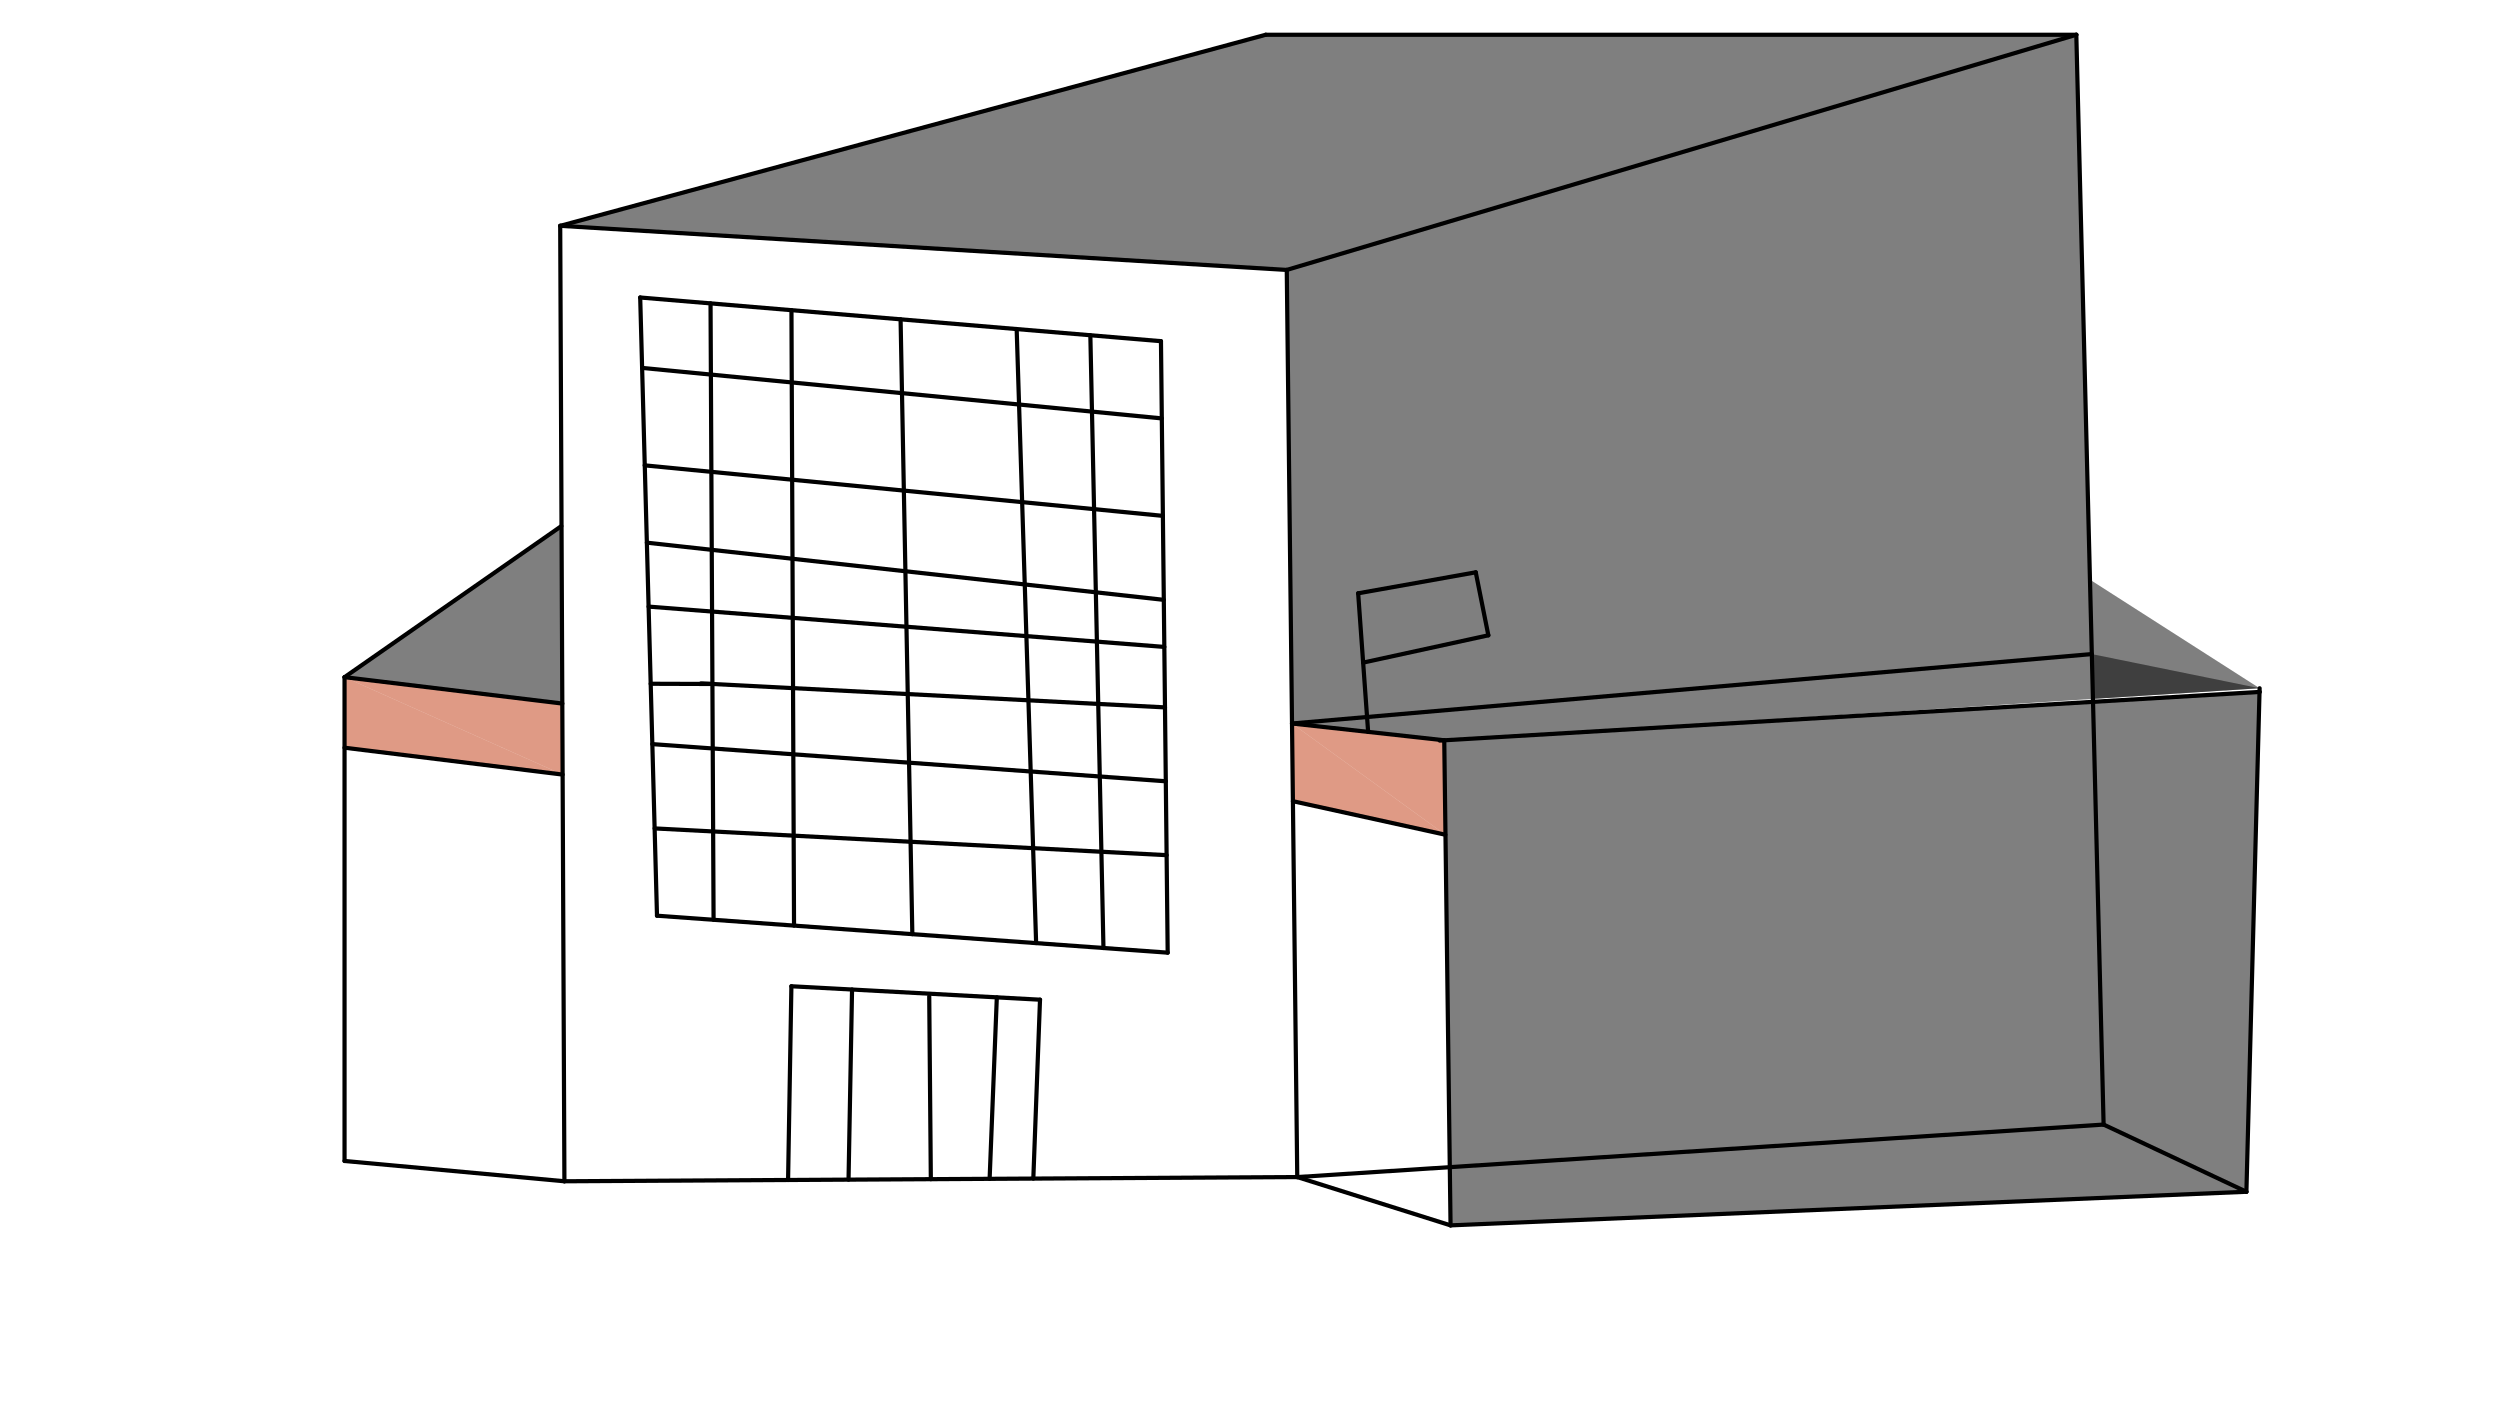 <svg xmlns="http://www.w3.org/2000/svg" class="svg--1it" height="100%" preserveAspectRatio="xMidYMid meet" viewBox="0 0 595.276 334.488" width="100%"><defs><marker id="marker-arrow" markerHeight="16" markerUnits="userSpaceOnUse" markerWidth="24" orient="auto-start-reverse" refX="24" refY="4" viewBox="0 0 24 8"><path d="M 0 0 L 24 4 L 0 8 z" stroke="inherit"></path></marker></defs><g class="aux-layer--1FB"></g><g class="main-layer--3Vd"><g class="element--2qn"><g fill="#000000" opacity="0.5"><path d="M 306.391 64.273 L 133.391 53.773 L 301.391 8.273 L 494.391 8.273 L 494.391 8.273 L 494.391 8.273 Z" stroke="none"></path></g></g><g class="element--2qn"><g fill="#000000" opacity="0.5"><path d="M 343.891 176.273 L 307.641 172.273 L 498.08 155.744 L 538.037 163.881 L 498.352 166.414 L 498.352 166.414 L 498.352 166.414 Z" stroke="none"></path></g></g><g class="element--2qn"><g fill="#000000" opacity="0.5"><path d="M 497.641 138.023 L 538.037 163.881 L 498.352 166.414 L 498.08 155.744 L 498.08 155.744 L 498.08 155.744 Z" stroke="none"></path></g></g><g class="element--2qn"><g fill="#000000" opacity="0.5"><path d="M 306.391 64.273 L 307.641 172.273 L 498.08 155.744 L 494.391 8.273 L 494.391 8.273 L 494.391 8.273 Z" stroke="none"></path></g></g><g class="element--2qn"><g fill="#000000" opacity="0.5"><path d="M 343.891 176.273 L 538.014 164.758 L 534.891 283.773 L 345.391 291.773 L 345.391 291.773 L 345.391 291.773 L 345.391 291.773 Z" stroke="none"></path></g></g><g class="element--2qn"><g fill="#BF360C" opacity="0.5"><path d="M 307.855 190.774 L 344.144 198.755 L 307.641 172.273 L 307.855 190.774 Z" stroke="none"></path></g></g><g class="element--2qn"><g fill="#BF360C" opacity="0.5"><path d="M 343.891 176.273 L 344.144 198.755 L 307.641 172.273 Z" stroke="none"></path></g></g><g class="element--2qn"><g fill="#BF360C" opacity="0.5"><path d="M 82.038 178.038 L 133.953 184.433 L 82.038 161.238 L 82.038 178.038 Z" stroke="none"></path></g></g><g class="element--2qn"><g fill="#BF360C" opacity="0.5"><path d="M 82.038 161.238 L 133.891 167.523 L 133.953 184.433 L 133.953 184.433 Z" stroke="none"></path></g></g><g class="element--2qn"><g fill="#000000" opacity="0.5"><path d="M 82.038 161.238 L 133.656 125.273 L 133.891 167.523 L 133.891 167.523 Z" stroke="none"></path></g></g><g class="element--2qn"><line stroke="#000000" stroke-dasharray="none" stroke-linecap="round" stroke-width="1" x1="133.391" x2="306.391" y1="53.773" y2="64.273"></line></g><g class="element--2qn"><line stroke="#000000" stroke-dasharray="none" stroke-linecap="round" stroke-width="1" x1="133.391" x2="301.391" y1="53.773" y2="8.273"></line></g><g class="element--2qn"><line stroke="#000000" stroke-dasharray="none" stroke-linecap="round" stroke-width="1" x1="306.391" x2="494.391" y1="64.273" y2="8.273"></line></g><g class="element--2qn"><line stroke="#000000" stroke-dasharray="none" stroke-linecap="round" stroke-width="1" x1="301.391" x2="494.391" y1="8.273" y2="8.273"></line></g><g class="element--2qn"><line stroke="#000000" stroke-dasharray="none" stroke-linecap="round" stroke-width="1" x1="133.391" x2="134.391" y1="53.773" y2="281.273"></line></g><g class="element--2qn"><line stroke="#000000" stroke-dasharray="none" stroke-linecap="round" stroke-width="1" x1="306.391" x2="308.891" y1="64.273" y2="280.273"></line></g><g class="element--2qn"><line stroke="#000000" stroke-dasharray="none" stroke-linecap="round" stroke-width="1" x1="494.391" x2="500.891" y1="8.273" y2="267.773"></line></g><g class="element--2qn"><line stroke="#000000" stroke-dasharray="none" stroke-linecap="round" stroke-width="1" x1="500.891" x2="308.891" y1="267.773" y2="280.273"></line></g><g class="element--2qn"><line stroke="#000000" stroke-dasharray="none" stroke-linecap="round" stroke-width="1" x1="307.641" x2="343.891" y1="172.273" y2="176.273"></line></g><g class="element--2qn"><line stroke="#000000" stroke-dasharray="none" stroke-linecap="round" stroke-width="1" x1="307.641" x2="498.08" y1="172.273" y2="155.744"></line></g><g class="element--2qn"><line stroke="#000000" stroke-dasharray="none" stroke-linecap="round" stroke-width="1" x1="343.891" x2="345.391" y1="176.273" y2="291.773"></line></g><g class="element--2qn"><line stroke="#000000" stroke-dasharray="none" stroke-linecap="round" stroke-width="1" x1="345.391" x2="308.891" y1="291.773" y2="280.273"></line></g><g class="element--2qn"><line stroke="#000000" stroke-dasharray="none" stroke-linecap="round" stroke-width="1" x1="538.037" x2="534.891" y1="163.881" y2="283.773"></line></g><g class="element--2qn"><line stroke="#000000" stroke-dasharray="none" stroke-linecap="round" stroke-width="1" x1="534.891" x2="500.891" y1="283.773" y2="267.773"></line></g><g class="element--2qn"><line stroke="#000000" stroke-dasharray="none" stroke-linecap="round" stroke-width="1" x1="534.891" x2="345.391" y1="283.773" y2="291.773"></line></g><g class="element--2qn"><line stroke="#000000" stroke-dasharray="none" stroke-linecap="round" stroke-width="1" x1="307.855" x2="344.144" y1="190.774" y2="198.755"></line></g><g class="element--2qn"><line stroke="#000000" stroke-dasharray="none" stroke-linecap="round" stroke-width="1" x1="325.766" x2="323.391" y1="174.273" y2="141.273"></line></g><g class="element--2qn"><line stroke="#000000" stroke-dasharray="none" stroke-linecap="round" stroke-width="1" x1="323.391" x2="351.391" y1="141.273" y2="136.273"></line></g><g class="element--2qn"><line stroke="#000000" stroke-dasharray="none" stroke-linecap="round" stroke-width="1" x1="351.391" x2="354.391" y1="136.273" y2="151.273"></line></g><g class="element--2qn"><line stroke="#000000" stroke-dasharray="none" stroke-linecap="round" stroke-width="1" x1="354.391" x2="324.578" y1="151.273" y2="157.773"></line></g><g class="element--2qn"><line stroke="#000000" stroke-dasharray="none" stroke-linecap="round" stroke-width="1" x1="133.891" x2="82.038" y1="167.523" y2="161.238"></line></g><g class="element--2qn"><line stroke="#000000" stroke-dasharray="none" stroke-linecap="round" stroke-width="1" x1="82.038" x2="133.656" y1="161.238" y2="125.273"></line></g><g class="element--2qn"><line stroke="#000000" stroke-dasharray="none" stroke-linecap="round" stroke-width="1" x1="82.038" x2="82.038" y1="161.238" y2="276.438"></line></g><g class="element--2qn"><line stroke="#000000" stroke-dasharray="none" stroke-linecap="round" stroke-width="1" x1="82.038" x2="134.391" y1="276.438" y2="281.273"></line></g><g class="element--2qn"><line stroke="#000000" stroke-dasharray="none" stroke-linecap="round" stroke-width="1" x1="82.038" x2="133.953" y1="178.038" y2="184.433"></line></g><g class="element--2qn"><line stroke="#000000" stroke-dasharray="none" stroke-linecap="round" stroke-width="1" x1="152.438" x2="276.438" y1="70.838" y2="81.238"></line></g><g class="element--2qn"><line stroke="#000000" stroke-dasharray="none" stroke-linecap="round" stroke-width="1" x1="276.438" x2="278.038" y1="81.238" y2="226.837"></line></g><g class="element--2qn"><line stroke="#000000" stroke-dasharray="none" stroke-linecap="round" stroke-width="1" x1="278.038" x2="156.438" y1="226.837" y2="218.038"></line></g><g class="element--2qn"><line stroke="#000000" stroke-dasharray="none" stroke-linecap="round" stroke-width="1" x1="152.438" x2="156.438" y1="70.838" y2="218.038"></line></g><g class="element--2qn"><line stroke="#000000" stroke-dasharray="none" stroke-linecap="round" stroke-width="1" x1="187.65" x2="188.438" y1="280.968" y2="234.838"></line></g><g class="element--2qn"><line stroke="#000000" stroke-dasharray="none" stroke-linecap="round" stroke-width="1" x1="247.638" x2="246.043" y1="238.038" y2="280.632"></line></g><g class="element--2qn"><line stroke="#000000" stroke-dasharray="none" stroke-linecap="round" stroke-width="1" x1="202.882" x2="202.045" y1="235.618" y2="280.885"></line></g><g class="element--2qn"><line stroke="#000000" stroke-dasharray="none" stroke-linecap="round" stroke-width="1" x1="237.354" x2="235.639" y1="237.482" y2="280.693"></line></g><g class="element--2qn"><line stroke="#000000" stroke-dasharray="none" stroke-linecap="round" stroke-width="1" x1="134.391" x2="308.891" y1="281.273" y2="280.273"></line></g><g class="element--2qn"><line stroke="#000000" stroke-dasharray="none" stroke-linecap="round" stroke-width="1" x1="221.641" x2="221.259" y1="280.773" y2="237.258"></line></g><g class="element--2qn"><line stroke="#000000" stroke-dasharray="none" stroke-linecap="round" stroke-width="1" x1="188.438" x2="247.638" y1="234.838" y2="238.038"></line></g><g class="element--2qn"><line stroke="#000000" stroke-dasharray="none" stroke-linecap="round" stroke-width="1" x1="169.187" x2="169.909" y1="72.242" y2="219.007"></line></g><g class="element--2qn"><line stroke="#000000" stroke-dasharray="none" stroke-linecap="round" stroke-width="1" x1="188.453" x2="189.067" y1="73.858" y2="220.385"></line></g><g class="element--2qn"><line stroke="#000000" stroke-dasharray="none" stroke-linecap="round" stroke-width="1" x1="214.438" x2="217.238" y1="76.038" y2="222.438"></line></g><g class="element--2qn"><line stroke="#000000" stroke-dasharray="none" stroke-linecap="round" stroke-width="1" x1="242.078" x2="246.711" y1="78.356" y2="224.552"></line></g><g class="element--2qn"><line stroke="#000000" stroke-dasharray="none" stroke-linecap="round" stroke-width="1" x1="259.622" x2="262.744" y1="79.827" y2="225.719"></line></g><g class="element--2qn"><line stroke="#000000" stroke-dasharray="none" stroke-linecap="round" stroke-width="1" x1="152.893" x2="276.628" y1="87.603" y2="99.625"></line></g><g class="element--2qn"><line stroke="#000000" stroke-dasharray="none" stroke-linecap="round" stroke-width="1" x1="276.895" x2="153.507" y1="122.832" y2="110.806"></line></g><g class="element--2qn"><line stroke="#000000" stroke-dasharray="none" stroke-linecap="round" stroke-width="1" x1="154.024" x2="277.105" y1="129.216" y2="142.829"></line></g><g class="element--2qn"><line stroke="#000000" stroke-dasharray="none" stroke-linecap="round" stroke-width="1" x1="154.438" x2="277.238" y1="144.438" y2="154.037"></line></g><g class="element--2qn"><line stroke="#000000" stroke-dasharray="none" stroke-linecap="round" stroke-width="1" x1="166.92" x2="277.395" y1="162.721" y2="168.436"></line></g><g class="element--2qn"><line stroke="#000000" stroke-dasharray="none" stroke-linecap="round" stroke-width="1" x1="169.633" x2="154.936" y1="162.862" y2="162.813"></line></g><g class="element--2qn"><line stroke="#000000" stroke-dasharray="none" stroke-linecap="round" stroke-width="1" x1="155.327" x2="277.587" y1="177.181" y2="186.033"></line></g><g class="element--2qn"><line stroke="#000000" stroke-dasharray="none" stroke-linecap="round" stroke-width="1" x1="277.782" x2="155.876" y1="203.623" y2="197.253"></line></g><g class="element--2qn"><line stroke="#000000" stroke-dasharray="none" stroke-linecap="round" stroke-width="1" x1="538.09" x2="342.814" y1="164.753" y2="176.337"></line></g></g><g class="snaps-layer--2PT"></g><g class="temp-layer--rAP"></g></svg>